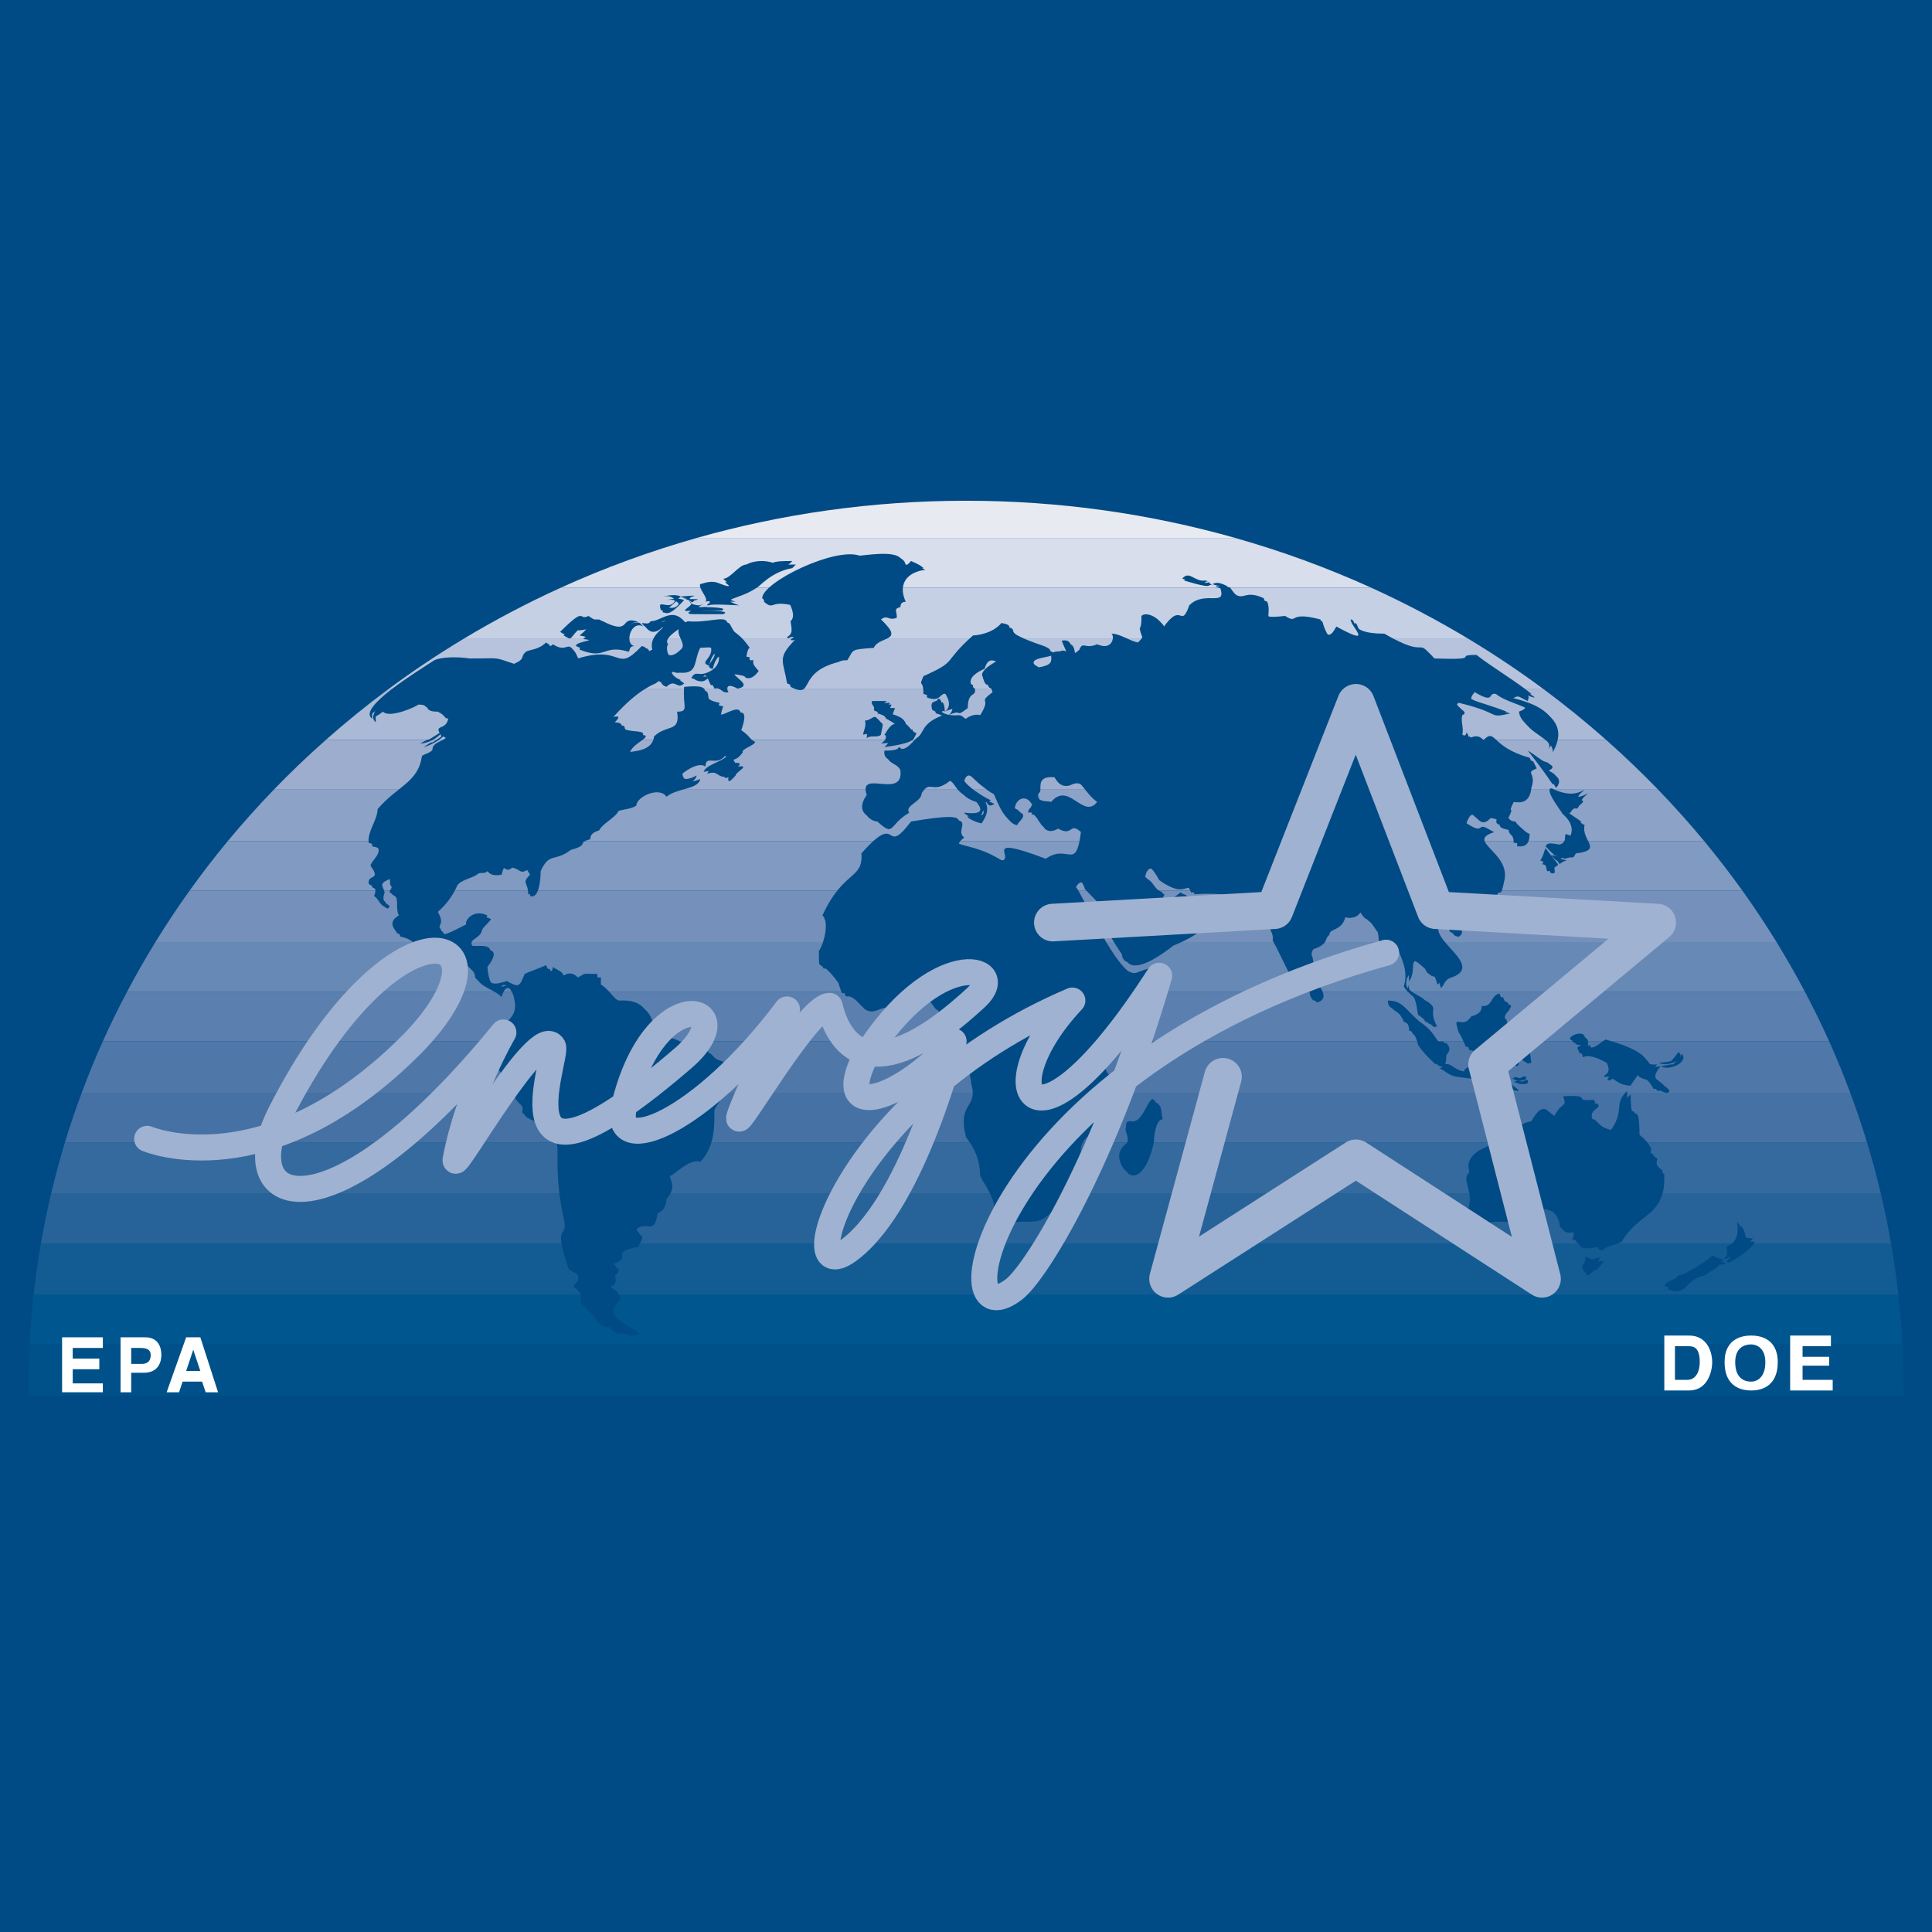 <?xml version="1.0" encoding="utf-8"?>
<!-- Generator: Adobe Illustrator 13.0.0, SVG Export Plug-In . SVG Version: 6.00 Build 14948)  -->
<!DOCTYPE svg PUBLIC "-//W3C//DTD SVG 1.0//EN" "http://www.w3.org/TR/2001/REC-SVG-20010904/DTD/svg10.dtd">
<svg version="1.0" id="Layer_1" xmlns="http://www.w3.org/2000/svg" xmlns:xlink="http://www.w3.org/1999/xlink" x="0px" y="0px"
	 width="192.756px" height="192.756px" viewBox="0 0 192.756 192.756" enable-background="new 0 0 192.756 192.756"
	 xml:space="preserve">
<g>
	<polygon fill-rule="evenodd" clip-rule="evenodd" fill="#004B85" points="0,0 192.756,0 192.756,192.756 0,192.756 0,0 	"/>
	<path fill-rule="evenodd" clip-rule="evenodd" fill="#E8EAF2" d="M69.506,53.673h53.74c-8.513-2.413-17.528-3.713-26.868-3.713
		C87.039,49.96,78.019,51.26,69.506,53.673L69.506,53.673z"/>
	<path fill-rule="evenodd" clip-rule="evenodd" fill="#D8DEEB" d="M55.972,58.625h80.808c-4.336-1.969-8.859-3.626-13.534-4.951
		h-53.74C64.831,54.999,60.308,56.656,55.972,58.625L55.972,58.625z"/>
	<path fill-rule="evenodd" clip-rule="evenodd" fill="#C6D0E4" d="M46.222,63.753h100.31c-3.13-1.885-6.385-3.6-9.751-5.128H55.972
		C52.605,60.153,49.351,61.868,46.222,63.753L46.222,63.753z"/>
	<path fill-rule="evenodd" clip-rule="evenodd" fill="#B7C3DC" d="M38.818,68.704h115.114c-2.378-1.76-4.847-3.412-7.401-4.951
		H46.222C43.667,65.292,41.196,66.944,38.818,68.704L38.818,68.704z"/>
	<path fill-rule="evenodd" clip-rule="evenodd" fill="#AAB9D5" d="M32.495,73.832h127.764c-2.027-1.795-4.137-3.508-6.326-5.128
		H38.818C36.629,70.324,34.522,72.037,32.495,73.832L32.495,73.832z"/>
	<path fill-rule="evenodd" clip-rule="evenodd" fill="#9CADCE" d="M27.319,78.784h138.114c-1.655-1.715-3.384-3.365-5.175-4.952
		H32.495C30.704,75.419,28.975,77.068,27.319,78.784L27.319,78.784z"/>
	<path fill-rule="evenodd" clip-rule="evenodd" fill="#8DA2C7" d="M22.728,83.912h147.295c-1.462-1.765-2.993-3.475-4.59-5.128
		H27.319C25.723,80.437,24.19,82.146,22.728,83.912L22.728,83.912z"/>
	<path fill-rule="evenodd" clip-rule="evenodd" fill="#819AC1" d="M18.913,88.863h154.928c-1.213-1.693-2.486-3.345-3.817-4.951
		H22.728C21.397,85.518,20.126,87.169,18.913,88.863L18.913,88.863z"/>
	<path fill-rule="evenodd" clip-rule="evenodd" fill="#7590BB" d="M15.505,93.991h161.74c-1.075-1.748-2.208-3.458-3.404-5.128
		H18.913C17.717,90.532,16.581,92.243,15.505,93.991L15.505,93.991z"/>
	<path fill-rule="evenodd" clip-rule="evenodd" fill="#6789B5" d="M12.679,98.941h167.393c-0.889-1.681-1.831-3.332-2.827-4.951
		H15.505C14.509,95.609,13.568,97.261,12.679,98.941L12.679,98.941z"/>
	<path fill-rule="evenodd" clip-rule="evenodd" fill="#5B80AF" d="M10.259,103.893h172.237c-0.754-1.678-1.566-3.328-2.424-4.951
		H12.679C11.822,100.564,11.012,102.215,10.259,103.893L10.259,103.893z"/>
	<path fill-rule="evenodd" clip-rule="evenodd" fill="#4F78A9" d="M8.158,109.021h176.436c-0.646-1.734-1.343-3.445-2.098-5.129
		H10.259C9.503,105.576,8.805,107.287,8.158,109.021L8.158,109.021z"/>
	<path fill-rule="evenodd" clip-rule="evenodd" fill="#4571A4" d="M6.48,113.973h179.792c-0.508-1.672-1.07-3.322-1.679-4.951H8.158
		C7.55,110.65,6.988,112.301,6.48,113.973L6.48,113.973z"/>
	<path fill-rule="evenodd" clip-rule="evenodd" fill="#356A9E" d="M5.099,119.102h182.556c-0.408-1.73-0.868-3.439-1.382-5.129H6.48
		C5.966,115.662,5.507,117.371,5.099,119.102L5.099,119.102z"/>
	<path fill-rule="evenodd" clip-rule="evenodd" fill="#276399" d="M4.085,124.053h184.583c-0.29-1.668-0.628-3.318-1.014-4.951
		H5.099C4.713,120.734,4.375,122.385,4.085,124.053L4.085,124.053z"/>
	<path fill-rule="evenodd" clip-rule="evenodd" fill="#135C93" d="M3.354,129.18H189.4c-0.191-1.725-0.438-3.434-0.732-5.127H4.085
		C3.792,125.746,3.545,127.455,3.354,129.18L3.354,129.18z"/>
	<path fill-rule="evenodd" clip-rule="evenodd" fill="#00568E" d="M2.95,134.131h186.854c-0.087-1.662-0.223-3.312-0.404-4.951
		H3.354C3.172,130.818,3.037,132.469,2.95,134.131L2.95,134.131z"/>
	<path fill-rule="evenodd" clip-rule="evenodd" fill="#00518A" d="M2.834,139.26h187.086v-0.707c0-1.482-0.041-2.957-0.116-4.422
		H2.95c-0.076,1.465-0.116,2.939-0.116,4.422V139.26L2.834,139.26z"/>
	<polygon fill-rule="evenodd" clip-rule="evenodd" fill="#004B85" points="189.921,139.26 2.834,139.26 2.834,142.797 
		189.921,142.797 189.921,139.26 	"/>
	<path fill-rule="evenodd" clip-rule="evenodd" fill="#004B85" d="M131.037,97.527c0,0,0,0,0.177,0
		C131.037,97.352,131.037,97.352,131.037,97.527L131.037,97.527z"/>
	<path fill-rule="evenodd" clip-rule="evenodd" fill="#004B85" d="M69.5,59.863c0.53-0.177-0.885,0-1.238-0.177
		c-0.177,0,0.53,0.177,0.707,0.354S69.146,59.863,69.5,59.863L69.5,59.863z M70.561,60.57h-0.354c-0.177,0.177-0.53,0-0.884,0
		c0,0,0,0-0.177-0.177c0,0,0-0.177-0.177-0.177c0.177,0,0.177,0.177,0.177,0.354c0.177,0.354-1.238,0.707,0.177,0.707
		c1.414,0,2.829,0,2.829,0c0.884-0.354-1.415-0.354-2.122-0.354L70.561,60.57L70.561,60.57L70.561,60.57z M88.244,74.54
		c2.653-0.354,2.653-0.708,2.829-0.708c0,0,0.354-0.53,0.354-0.708c-0.354,0-0.884-0.884-1.061-0.884
		c0-0.53-1.061-0.708-1.415-0.708c0.177-0.354,0.177-0.531,0.354-0.884c-1.768,0-0.354-0.354-0.53-0.53
		c-0.531,0-1.061,0.177-1.415,0c-0.177,0.354,0.354,0.708,0.177,1.061c0,0,0.884,0.177,1.238,0.708
		c0.354,0.176,0.53,0.354,0.884,0.707c-0.531,0-0.884,0.708-1.061,0.884C88.951,73.832,88.598,74.186,88.244,74.54L88.244,74.54z
		 M165.695,106.369c-2.122,0.354,0.53-0.707-5.128-2.299c-0.53,0.176-1.591,1.592-1.945,0.176c-0.177,0.178-1.061,0.354-0.884,0.709
		c0.177,0.354,0.177,0.529,0.177,0.529c0.177,0,0.53-0.529,2.652,0.707c0.53,1.416-0.177,1.062-0.177,1.592
		c0.177,0,0.354,0,0.53-0.176c0.354,0.176,0.708,0.707,1.769,0.707c0.177-0.354,0.53-0.707,0.707-1.061
		c0.531,0.707,1.062,0,1.945,1.59c0.53-0.176,0.884,0.531,1.238,0C166.049,107.961,164.281,107.961,165.695,106.369L165.695,106.369
		z M113.177,112.027c-0.707,0.178-0.354,0.531-0.53,0.885c0,0.354,0.354,0.885,0.177,1.414c-0.354,0.354-1.415,1.061-0.354,2.652
		c0.53,0.707,1.944,0.354,2.652-3.006c0-0.531,0.177-2.299,0.884-2.299c-0.177-0.531,0-1.238-0.53-1.592
		C114.945,109.553,114.414,112.381,113.177,112.027L113.177,112.027z M144.299,105.309c0-0.178,0.707-0.531,0-1.238
		c-1.061,0.354-0.53-0.531-2.476-1.945c-1.591-1.238-1.591-2.121-3.006-1.945c0,0.885,0.884,0.531,1.237,1.768
		c0.708,0.178,0.885,1.062,0.885,1.238c0.53,0,0.884,1.238,0.884,1.414c0.708,0.885,1.769,1.77,1.769,1.77
		C143.592,106.191,144.299,107.076,144.299,105.309L144.299,105.309z M121.135,58.448c-0.178,0-0.354-0.177-0.531-0.354
		c-1.061,0.354-1.591-1.061-2.476-0.177C121.665,58.979,120.073,58.094,121.135,58.448L121.135,58.448z M87.89,73.302
		c0-0.177,0.177-0.708,0.177-1.061l-0.354-0.354l-0.177-0.177c-0.354,0.353-0.53,0.53-0.884,0.53c0,0.53-0.177,0.884-0.177,1.415
		C86.829,73.302,87.537,73.655,87.89,73.302L87.89,73.302z M140.409,98.766c0.53,1.061,1.061,0.176,1.414,2.652
		c0.53,0.529,0.708,0.707,0.708,0.707c0.176,0,0.354,0.176,0.53,0.354c0.177,0,0.177-0.178,0.354,0
		c-1.062-1.945,0.354-1.768-1.238-2.652c-0.53-0.707-1.944-0.531-1.591-1.945c0.884-1.061-0.354-3.183,1.768-1.061
		c0.708,1.239,0.885-0.177,1.415,1.768c0.354-0.354,0.354-0.883,1.061-1.061c3.891-1.415-4.42-4.598,0-6.012
		c0.177,0.354,0.354,0.531,0.531,0.708c0,0-1.062,1.061,0.177,1.237c0.884-0.53-0.354-1.414,0-1.591
		c2.829-1.945,2.829,0,3.536-1.945c0.708-1.945,0.53,0.354,1.062-2.299c0.354-2.653-3.891-3.713-1.062-4.598
		c-1.768-1.061-0.354,0.884-2.829-0.708c0.884-2.652,1.062,0.884,2.476-0.707c2.122,0.354-0.354,0.884,2.122,1.237
		c0,1.062,0.53,0.354,0.53,1.592c0.354,0,1.238,0.177,1.238-1.238c-0.354-0.177-1.062-0.53-1.238-0.884
		c-0.354,0-0.53-0.354-0.884-0.707c0.707-1.415-0.177-0.177,0.53-1.592c0.354,0,1.592,0.354,1.769-1.415
		c0.53-1.591-0.707-1.415,0.53-1.945l-0.354-0.708c-4.067-1.061-3.36-3.006-4.598-1.945c-0.354-0.177-0.884-0.354-1.415,0
		c-0.707-1.415,0,0.531-1.061-0.707c0.177-0.708-0.177-1.238,0-1.945c0.884-0.354-1.062-0.884-0.354-1.238
		c4.421,1.061,2.829,1.592,5.128,1.061c-3.183-1.061-4.598-0.884-3.537-2.122c2.122,1.238,1.238,0,2.122,0.177
		c1.238,1.061,4.598,1.415,2.652,2.122c0.178,1.768,3.184,2.299,3.007,3.713c0.707-1.238,1.768-3.89-4.067-5.305
		c0.707-0.531,0.707-0.177,1.592,0.177c0-0.177,0.177-0.354,0-0.531c0.177,0,0.354,0.177,0.707,0.177
		c-1.415-1.061-3.891-2.652-5.481-3.891c-2.476-0.177,0.884,0.53-4.244,0.354c-1.945-2.299-0.53,0.176-4.951-2.476
		c-3.714,0-2.652-1.414-3.36-1.414c0,0.53,2.476,2.652-1.591,0.707c0,0.177-0.707,2.122-1.592-0.884
		c-3.183-0.884-1.945,0.708-3.359-0.177c-3.007,0.354-1.592-0.354-2.122-1.768c-2.299-1.061-2.122,0.884-3.714-1.415
		c-1.061-0.354-1.237,0-1.415-0.177c0,0.177,0.354,0.177,0.708,0.354c0.884,2.299-1.415,0.177-3.183,1.945
		c-0.708,2.476-0.531-0.53-2.477,2.299c-0.176-1.061-1.591-1.769-2.121-1.415c0,0.531,0,1.061-0.354,1.415
		c0.354,0.884,0.708,0.53,0,1.415c-0.884-0.177-1.768-0.884-2.652-1.061c0.354,0.354,0.177,1.945-1.591,1.238
		c-1.062,0.531-1.238-0.354-1.592,0.531c-1.415,1.238-0.177-1.238-1.769-0.884c0.708,1.769,0.354,0.531-0.177,0.884
		c-2.122,0.177,0.354,1.415-2.122,1.769c-3.006-1.769,3.007-1.061,0.531-2.122c-5.306-1.945-2.299-1.945-4.244-2.299
		c-0.885,1.061-2.476,1.238-3.006,1.061c-3.183,3.006-1.238,2.652-4.774,4.244c-0.53,1.238,0,0.177,0,1.769
		c1.415,0.53,1.238-0.531,1.945-0.354c1.238,1.592,0.177,2.122,0.177,2.122c1.591-0.708,0.53,0.354,1.945-0.708
		c0-1.768,0.884-1.061,0.708-1.945c0,0-1.415-0.884,0.884-1.945c0.177,0.177,0.177-1.591,1.592-0.531
		c0,0.177-1.238,0.708-1.415,1.415c0.53,1.945,0.53,0.177,1.061,1.768c-1.591,1.238,0,0.354-1.237,2.122
		c-0.531,0-1.415,0.354-1.415,0.53c-0.177-0.176-0.354-0.353-0.708-0.353c-2.299,0.177-2.299-1.062-1.769-0.708
		c0-0.707-0.177-1.061-0.354-0.884c0,0.177-0.884,0-0.53,1.061c0.177,0,1.061,0.354,1.061,0.531
		c-2.299,0.884-1.769,1.768-2.653,2.298h-0.177c-1.238,1.415-1.415,0.884-1.591,0.708c0,0.354-1.061,0.53-1.415,0.53
		c-0.177,1.061,0.884,0.708,1.591,1.945c0.354,3.006-4.421-0.354-3.537,2.299c-1.061,1.945,0.53,2.476,0.884,2.476
		c1.768,1.592,1.061,0.354,3.183-0.884c-0.531-0.707,1.238-1.061,1.238-1.945c0.884-1.415,1.061,0.177,2.829-1.238
		c1.061,0.531,0.884,1.592,2.652,2.122c0.177,0.354,1.945,1.592-0.884,1.415c-0.177,0.177,1.061,0.707,1.415,0.707
		c0-0.177,0.884-1.061,0.354-2.122c0.177-0.177,0.177,0.708,0.884,0.177c0,0-2.122-0.884-3.006-2.299
		c0.531-1.591,1.592,0.885,3.183,1.415c0,0.177,1.062,3.006,2.122,3.006c0-0.354,1.415-1.061-0.177-1.415
		c-0.354-0.53,0.707-2.299,1.945-0.354l0.354-1.415c0.53-0.177-0.53-1.769,1.592-1.592c0.177,0.354,0.707,1.238,1.769,0.708
		c1.237-0.53,1.414,1.061,2.829,1.945c-1.415,1.769-2.829-1.945-4.774,0.177c-0.354-0.177-1.415,0.177-1.415-1.061l-0.354,1.415
		c0,0.177-0.354,0.354-0.354,0.53c0.707,0,0.53,0.884,1.061,0.884c0,0.177,0.354,1.238,1.592,0.531
		c1.592,0.884,1.061-0.884,2.476,0.53c-0.53,4.244-1.061,1.238-3.36,2.652c-6.719-2.298-3.006,0.177-4.42,0.177
		c-2.83-1.768-5.835-1.061-4.067-2.475c-1.238-0.884,2.299-2.653-4.951-1.238c-2.83,3.537-1.238-1.415-4.951,3.183
		c0.177,2.476-1.945,1.415-4.067,6.189c0.884,0.531,0.176,2.829-0.354,3.537c0.177,1.061,0.177,1.415,0.354,1.415
		c0,0,0.353-0.354,1.768,1.591c0.707,2.477,0-0.176,2.299,2.477c1.238,0.707,1.415-0.707,3.537,0c4.244-2.83,3.183,1.768,4.774,0
		c1.238,0.354,0.884,1.236,0.707,1.59c-1.061,2.654,1.415,1.592,1.945,6.189c0.531,2.477-1.415,1.77-0.53,5.129
		c0.354,0.885,1.415,2.121,1.238,4.066c2.652,4.068,0.354,3.184,2.299,4.598c2.829-1.238,3.006,1.238,6.365-3.359
		c0.177-0.531-0.354-1.945,1.415-2.299c0.177-1.768-1.592-2.477,2.652-4.598c0.53-4.773-0.354-2.83,0-4.773
		c-0.354-0.178-1.592-1.945,3.006-4.953c0.707-0.707,2.299-3.006,2.652-4.596c-0.354-0.531,0.708-1.592-2.476-0.354
		c-2.122,0.883-6.012-8.489-6.542-8.842c0.707-1.238,1.237,0.354,1.237,0.53c4.421,4.42-0.884-0.53,3.714,6.366
		c0,0,0,2.653,4.774-1.061c6.543-2.653,1.945-4.598,1.061-5.128c-1.414,1.415-2.652,1.415-1.944,0
		c-1.062-0.354-1.062-1.415-1.945-1.591c0-0.177,0.354-2.299,1.768,0.354c2.299,1.768,2.476-0.354,3.184,1.238
		c4.951-0.354,5.481,1.238,5.658,1.415c1.062,2.122,1.238,0.354,1.945,1.592c0,0.707,0.707,1.237,0.53,1.945
		c0.708,1.415,1.415,3.006,2.122,4.42c0.884,0.531,1.415-1.061,1.415-1.061c0.53-2.476-0.354-1.945,0.177-2.829
		c1.591-0.531,1.061-1.061,1.591-1.415c0-0.708,1.238-0.354,1.592-1.769c0.53,0.177,1.415,0,1.592-0.708
		c1.237,2.122,0.53,0.177,1.945,2.476c0.354,0.354-0.354,2.122,1.768,0.884C140.055,95.759,140.939,96.997,140.409,98.766
		L140.409,98.766z M154.555,77.015c-0.353-0.177,1.062-0.354-0.177-0.884c-0.53,0-1.237-0.884-1.591-0.884
		c0,0,1.415,1.769,2.476,3.36C156.146,77.545,154.732,77.192,154.555,77.015L154.555,77.015z M149.073,107.961
		c-0.354-0.178-0.707-0.354-1.237-0.354c-0.885-1.416-1.415-0.531-1.415-0.354c-1.061-0.178-1.237-0.885-1.945-0.709
		c-0.177,0.178-0.354,0.355-0.53,0.178c1.415,1.238,2.122,0.354,4.244,1.414C148.543,107.961,148.72,107.783,149.073,107.961
		L149.073,107.961z M155.97,81.259l0.707-0.177c0.531-0.884,0.531,0,0.885-0.707c1.061-0.884-0.53,0,0.884-1.238
		c-0.884,0.53-1.769,0.53-3.006,0C154.555,78.606,154.732,79.667,155.97,81.259L155.97,81.259z M154.378,84.972
		c0,0.354,0,0.708-0.53,1.238c0.885,0.177,0.707,0.884,0.885,0.884c0.53,0.177,0.354-0.177,0.354-0.53
		c0.177-0.177,0.354-0.177,0.354-0.354L154.378,84.972L154.378,84.972z M158.092,82.32c-0.354-0.177-1.237-0.884-1.415-0.884h-0.53
		l0.354,0.177c1.062,1.061,0.531,1.945,0.531,2.122c-1.062-0.53,0,0.531-1.062,0.885c-1.237-0.177-1.415-0.177-1.415,0.176
		l0.531,0.531l1.061,0.354c0.885-0.354,0.708,0.177,1.062-0.53C160.037,84.795,157.738,83.912,158.092,82.32L158.092,82.32z
		 M156.323,85.856l-1.237-0.354l0.53,0.708C155.793,86.033,156.146,85.856,156.323,85.856L156.323,85.856z M131.037,98.588
		c0,0.531-0.177,1.061,0.354,1.416c0.177,0,1.591-0.355-0.354-2.299C131.037,97.881,131.037,98.059,131.037,98.588L131.037,98.588z
		 M150.488,100.887c0.707-1.061-0.177-0.176-0.53-1.414c-0.885,0.176-0.708,1.238-1.769,1.238c0,0.529-0.707,0.883-1.062,1.061
		c-0.884,1.414-1.944-0.707-1.237,1.592c0.354,0.529,0.53,0.883,0.707,1.414c0.354,0,0.53,0.178,0.885,0.354
		c1.061-0.707,0.53,1.061,2.121-0.176c0-1.592,1.238-1.945,1.062-2.299c-0.354-0.355-0.177-0.885-0.53-1.062
		C150.135,101.24,150.312,101.064,150.488,100.887L150.488,100.887z M150.842,105.131c0.354,0,0.177,0.354,0.354,0.531
		c0,0.176-0.53,0.529,0.177,0.707c0.53-0.354-0.354-1.238,0.354-1.592c0.354,0,0.177,1.768,1.062,1.238
		c-0.177-0.885,0-1.238-0.707-1.77c0-0.529,1.061,0.178,0.884-0.883c-0.707,0.707-1.769,0.529-1.769,0.176
		C151.195,103.893,151.195,104.246,150.842,105.131L150.842,105.131z M153.141,103.01c0.354,0,0.53-0.178,0.707-0.354
		c0-0.709-0.354,0.529-1.768,0c-0.708,0.176-0.708,0.354-0.708,0.707C151.372,103.186,151.902,103.01,153.141,103.01L153.141,103.01
		z M150.665,107.961c-0.177,0-0.177-0.178-0.354-0.178c-0.354,0.178-0.53,0.178-0.884,0.178c0.354,0,0.707,0.176,0.884,0.176
		C150.488,107.961,150.665,107.961,150.665,107.961L150.665,107.961z M152.434,107.783c-0.354-0.176-0.354,0.354-0.885,0
		c-0.177,0-0.53,0.178-0.53,0.178s0.177,0,0.53,0.176C151.726,108.137,152.61,108.314,152.434,107.783L152.434,107.783z
		 M151.549,108.844c-0.177-0.354-1.061-0.707-0.884-0.883C150.842,107.961,150.312,108.844,151.549,108.844L151.549,108.844z
		 M173.653,122.283c0.177,2.123-0.885,2.123-1.238,2.299c0.354,0.885,0.177,1.062-0.177,1.238l0.177,0.176
		c1.238-0.529,2.652-1.768,2.652-2.121C173.83,124.053,174.36,122.814,173.653,122.283L173.653,122.283z M171.178,125.645
		c-0.354,0.352-2.653,1.768-3.537,1.768c-0.177,0.529-1.061,0.529-1.238,1.238c2.122,0.707,1.415-0.885,3.714-1.416
		c0.354-0.354,1.062-0.529,1.415-1.061c0.177,0,0.53,0,0.707-0.178l0,0C171.885,125.996,171.354,125.645,171.178,125.645
		L171.178,125.645z M158.445,125.645c0.177,0.352,0,0.529-0.354,0.883c0,0.178,0.177,0.531,0.177,0.707
		c0.53,0,0.53-0.529,1.061-0.529l0.708-0.885c-0.354,0-0.53,0-0.884,0.176C158.977,125.82,158.799,125.645,158.445,125.645
		L158.445,125.645z M165.342,115.564c-1.592-0.885,0.53-0.354-1.769-2.299c0-4.244-0.884-0.178-0.884-4.068
		c-1.415,1.238-0.177,1.77-1.769,3.891c-1.414-0.354-1.237-1.236-1.944-1.236c-0.708-1.238,1.061-1.238,0.353-1.77
		c-2.298,0.178,0.178-0.529-3.006-0.354c0.354,1.238,0,0.178-0.884,1.945c-0.885-0.354-1.062-1.592-2.476,0.531
		c-2.829,0.707,0.53,1.236-3.006,2.121c-3.891,1.061-3.007,2.652-3.007,3.006c-1.061,0.885,1.238,2.477-0.884,4.775
		c1.592,1.236,1.238-0.531,4.244-0.178c4.598-3.006,5.658,0,5.481,0.531c0.53,1.238,1.945-0.354,1.415,1.414
		c0.53,0,0,1.061,2.121,0.531c0.178,0.176,0.178,0.354,0.531,0.354c0.53-0.531,1.414-0.531,1.945-0.885
		c1.768-3.006,4.42-2.475,4.243-6.719C164.988,116.271,165.342,115.918,165.342,115.564L165.342,115.564z M156.854,103.893
		l0.53,0.354c0.707,0,1.061,0,1.061,0C158.622,102.832,156.677,103.717,156.854,103.893L156.854,103.893z M167.817,105.131
		c0,0.178-0.707,0.885-0.884,1.061c-0.531,0-0.885,0.178-1.238,0.178C166.402,106.9,168.524,106.016,167.817,105.131
		L167.817,105.131z M84.53,65.875c0.708-1.061,0.177-1.061,2.652-1.238c0.531-1.238,3.183-0.53,0.708-2.829
		c0.708-0.531,0.708,0.177,1.591-0.177c0-0.708-0.354-0.884,0.354-1.061c0-0.354,0.177-0.53,0.53-0.53
		c-0.884-1.945,0.354-3.006,1.945-3.183c-0.354-0.177-0.708-0.531-1.061-0.531c-0.354,0.354-0.354,0.354-0.884,0.177
		c0-1.415-2.652-1.061-4.244-0.884c-2.653-0.708-9.903,2.829-9.903,4.421c1.061,0.884,0.531-0.177,2.83,0.354
		c0.53,1.415,0.354,1.591,0,1.769c0.354,1.237,0.354,1.414-0.177,1.591c0.177,0.354,0.354-0.177,0.884,0.354
		c-1.945,1.945-1.238,2.122-0.884,4.421c2.475,1.238,0.53-1.415,4.774-2.476C84,65.875,84.177,65.875,84.53,65.875L84.53,65.875z
		 M57.652,62.869c0.177,0.177,2.476-0.707,0.53,0.884c2.652,0.354-0.53,0.53-0.354,1.061c2.652,1.061,2.299-0.531,4.774,0.177
		c0.354,0.177,0-0.531,0.707-0.531c-1.061-0.177-0.354-2.652,0.884-1.945l-0.354-0.354c-1.769-0.354-0.354,1.591-3.713-0.177
		c-0.354,0-0.354,0.177-0.531,0.177c0,0-0.177-0.177-0.53-0.354c-1.061,0.53-0.177-1.061-2.83,1.591
		C57.122,63.93,56.768,63.753,57.652,62.869L57.652,62.869z M74.451,65.875c0-0.531,0.177-1.238,0.354-1.238
		c-1.238-1.768-1.238-0.884-1.945-2.299c-0.354-0.707-2.122,0.177-4.067,0c-1.945,0.884,0.354,2.122-0.53,2.83
		c-1.592,1.591-1.945-0.708-1.592-0.884c-0.708-0.708,1.945-1.945,1.769-2.122c-1.061-1.238-2.122,0.176-3.183,0
		c-0.177,0.53-0.531,0.354-0.884,0.354c1.061,1.415,1.945-0.531,2.299-0.177c0,0-0.354,0.177-0.177,0.531
		c0,0.177-1.415,0.884-1.061,2.299c-2.122,1.061,0.177-0.177-1.061-0.531c-2.829,3.006-1.768,0-6.542,1.415
		c-0.884-2.299-0.708-0.531-2.299-1.415c-0.531,0.354-0.177,0.177-0.708-0.177c-0.708,0.531-1.769,0.708-2.122,0.884
		c-0.531,0.531,0.177,0.708-1.238,1.238c-1.945-0.707-1.061-0.53-4.244-0.53c-1.061-0.177-2.83-0.177-3.537,0
		c-1.591,1.061-7.781,4.774-6.189,6.012c0-0.884-0.176-0.353,0.708-1.061c0.708,0.708,3.36-0.53,3.537-0.707
		c1.415,0,0.354,0.707,1.945,0.707c1.061,0.531,0.354,0.708,1.415,0.708c0,1.414-1.591,0.707-1.061,1.768
		c-1.768,1.238-0.177,0-1.768,1.061c0.707-0.177,1.591-0.708,1.945-1.061c1.591,0.707-0.708,0.707-0.708,1.591
		c0,0.354-0.884,0.531-1.238,0.531c-0.354,2.829-2.299,3.006-4.244,5.481c0,1.061-1.061,2.122-0.884,3.36
		c2.122,0.354,0,1.591,0.177,2.299c1.061,1.238-0.354,0.884-0.177,1.592c-0.177,0.53,1.061,0,0.531,1.414
		c0.53,0.177,0.53,0.884,1.061,0.884c0.53-0.53-0.884-0.177-0.354-1.591c-0.177-0.707-0.708-0.884,0.707-1.415
		c0.354,0.354,0,0.884,0.354,1.238c-0.354,0.53-0.53,0.177,0.177,0.707c0.531,0.708,0.177,1.415,0.354,2.122
		c-1.061,0.708-0.177,1.238,0,1.768c1.768,0.354,0.884,1.061,3.183,1.238c1.768-0.708,0.884,1.238,2.652,1.061
		c0.177,0.177,0,0.354,0.884,0.354c0.177,0.884,1.061,0.707,1.061,1.768c0.531,0.707,1.591,0.885,2.299,1.592
		c0.531-1.945,1.415-0.178,1.592,0.354c0.707,2.83-2.476,2.299-1.592,5.482c-0.884,0.707-0.177,0.354-0.177,1.592
		c1.769,1.414,1.238,2.652,2.476,3.535c0.531,0.885-0.884,0.707,1.415,1.592c3.713,2.299,1.238,2.299,2.83,9.902
		c0.53,2.299-1.238,0,0.53,4.951c1.238,0.531,0.884,0.885,0.884,1.238c-0.884,1.061-0.177,0.178,0.177,1.592
		c0,1.061,0,0,1.768,2.475c1.238,0.707,0.708-0.529,1.592,0.885c1.415-0.178,1.061,0.531,2.299,0
		c-5.659-2.83-0.177-3.006-2.653-4.244c-0.884-0.885,0.531,0,0.177-1.592c0.354-0.176,0.354-0.529,0.354-0.707
		c-0.354,0-0.531-0.176-0.708-0.354c2.299-0.707-0.354-1.238,2.653-1.768c0.884-1.592,0.177-0.707-0.177-1.77
		c1.061-0.883,1.768,0.707,2.122-1.592c0.531-0.176,0.884-0.707,0.884-1.414c1.061-1.238,0.354-1.768,0.354-2.299
		c0.531-0.176,1.945-1.768,3.006-1.414c1.592-1.592,1.415-4.066,1.415-5.129c0.177-0.529,0.708-0.883,0.708-1.592
		c0.53-0.176,0.707-0.354,0.884-0.707c-0.177-0.707,0.531-0.529,0-2.121c-1.414-0.531-1.591-0.885-1.945-1.238
		c-0.354-0.176-1.945-0.354-2.299-0.354c-0.53-1.414-3.89-0.531-3.183-2.299c-0.53-0.531-0.354-2.475-3.36-2.299
		c-0.884-0.531-1.238-1.414-2.122-1.945v-0.707c-1.415,0-1.061-0.354-1.945,0.354c-0.177-0.176-0.884-0.707-1.415-0.176
		c-0.177-0.531-0.884-0.531-1.061-1.062c-0.354,1.062-0.708,0-0.708,0c-0.708,0.354-1.591,0.531-2.122,0.884
		c-0.531,1.238-0.531,1.238-1.945,0.707c-1.061,0.354-1.945,0.707-2.122-1.768c1.768-2.299-0.707-1.591-1.238-1.768
		c-1.061-1.061,0.531-0.884,0.708-1.945c0.177-0.354,0.707-0.707,0.884-1.061c-1.415-0.707-2.299,0.531-2.299,0.884
		c-3.183,1.591-1.768,0.708-2.829,0.177c-0.177-0.53,0.53-0.53-0.177-1.768c0.354-0.354,1.238-1.061,1.945-2.652
		c0.354-0.531,1.415-0.708,1.945-1.061c0.354-0.354,0.708,0,1.061-0.354c0.177,0.177,0.354,0.531,1.415,0.354
		c0.354-1.415,0.177,0,1.061-0.708c0.884,0.177,0.708,0.708,1.592,0.177c0.177,0.177,0.353,0.531,0.53,0.884
		c-1.061,0.884-0.177,0.708-0.354,1.768c0.884,0.354,1.061-1.591,1.061-2.476c0.884-1.945,1.415-0.884,3.006-2.122
		c1.945-0.53,0.53-0.707,1.945-1.061c0-0.53,0.354-0.707,0.885-0.884c0.354-0.707,1.591-1.237,1.945-1.945
		c0.531-0.177,1.238-0.177,1.769-0.53c0-0.884,2.298-1.945,3.006-0.884c1.061-0.884,3.183-0.707,3.36-1.768
		c-1.591,0.707-1.769-0.354-1.769-0.531c0.177-0.177,1.592-1.238,2.299-0.707c0-1.238,1.062,0,1.945-1.062l0.53,0.177
		c-0.354,0.707-2.122,0.884-2.299,1.591c1.238-0.354,0.708,0.354,2.122,0.354c-0.177,0.884,0.531,0,0.708-0.177
		c0-0.354,1.591-1.061,0.177-0.884c-0.708-1.238-0.354-0.177,0.531-1.415c-0.177-0.354,1.238-0.707,1.238-1.061
		c-0.531-0.177-0.708-0.884-1.415-1.061c1.591-4.42-3.006,0.884-1.768-2.476c-3.006-0.53,0.177-1.945-3.537-1.591
		c-0.176,1.768,0.354,2.299-0.707,2.299c0.354,2.299-1.238,1.415-2.476,2.652c0,1.591-2.122,1.415-2.476,1.591
		c-0.707-1.061,3.006-2.122,0.708-2.122c-2.299-0.354-0.531-1.061-2.122-0.884c-1.592,0.53,1.238-1.238-0.354-0.884
		c0.354-0.354,2.122-2.476,4.244-3.36c0.708-0.53,0.884-0.707,0.884-0.707s-0.884,0.707,0.177,1.061
		c0.884-0.884,1.061,0.354,1.769-0.354c-0.354-0.177-0.531-0.53-0.884-0.53c-0.884-1.061,0.177-0.354,0.354-0.531
		c1.945,0.177,1.415-1.061,2.122-2.476c0.53,0,1.061-0.177,1.415,0.177c0.354,1.061-1.238,1.591-0.177,1.945
		c0.707-2.652,1.768-0.531,0.177,0.531c-1.415,0.53-1.415-0.177-1.945,0.53c1.591,0.708,1.061-1.238,1.945,0.884
		c0.708-0.177,0.708,0.53,1.415,0.354c-0.177-0.177-0.354-1.061,0.884-0.354c2.122-0.354-2.122-1.945,0.708-1.238
		c0,0.177,0.707,0.53,1.415-0.53c-0.708-0.708-0.531-0.884-0.531-1.061C75.158,65.875,74.981,65.875,74.451,65.875L74.451,65.875z
		 M68.262,59.863c-0.531-0.177-0.884-0.177-1.769,0c0.354,0,0.708-0.177,1.238,0.354c-0.53,1.061-1.945-0.354-1.591,0.884
		C66.494,61.101,66.67,61.631,68.262,59.863L68.262,59.863z M79.402,56.326c-0.884,0-1.591,0-1.945,0.177
		c-0.53-0.354-1.591-0.354-2.652,0.177c-0.707,0-1.591,1.415-2.476,1.415c1.769,1.415-0.354,0.354-0.531,0.177
		c-0.707-0.177-1.415,0.177-1.768,0.354c0,0.531,1.061,1.238,0.707,1.592c-0.177,0-0.177,0.177-0.177,0.177h0.177
		c0.177-0.177,2.653,0,3.006,0c-2.122-0.708,0-0.53,1.768-1.769c0.177,0,1.415-1.591,3.537-1.945L79.402,56.326L79.402,56.326z"/>
	<path fill-rule="evenodd" clip-rule="evenodd" fill="#004B85" d="M69.146,59.509c0.531-0.177-0.884,0-1.238,0
		c-0.177,0,0.531,0.177,0.884,0.354C68.792,59.863,68.792,59.509,69.146,59.509L69.146,59.509z M70.207,60.216l-0.354,0.177
		c-0.177,0-0.53,0-0.884-0.177l0,0c0-0.177-0.177-0.177-0.177-0.354c0,0.177,0,0.177,0.177,0.354c0,0.354-1.415,0.884,0,0.707
		c1.415,0,3.006,0,3.006,0c0.884-0.354-1.592-0.354-2.299-0.354L70.207,60.216L70.207,60.216L70.207,60.216z M87.89,74.186
		c2.652-0.177,2.652-0.53,2.83-0.707c0,0,0.353-0.531,0.353-0.708c-0.353,0.177-0.884-0.708-0.884-0.884
		c-0.177-0.354-1.238-0.708-1.591-0.708c0.177-0.354,0.177-0.531,0.354-0.884c-1.592,0-0.354-0.177-0.531-0.354
		c-0.354,0-0.884,0-1.414,0c-0.177,0.354,0.353,0.53,0.176,0.884c0,0.176,0.884,0.176,1.238,0.884
		c0.354,0.177,0.708,0.353,0.884,0.53c-0.53,0-0.884,0.884-1.061,1.061C88.598,73.479,88.244,74.009,87.89,74.186L87.89,74.186z
		 M165.342,106.191c-1.945,0.178,0.53-0.883-5.128-2.475c-0.53,0.176-1.592,1.592-1.945,0.176c0,0.178-1.061,0.531-0.884,0.707
		c0.177,0.355,0.177,0.531,0.354,0.531c0,0,0.354-0.354,2.476,0.707c0.707,1.416-0.177,1.238-0.177,1.592c0.177,0,0.354,0,0.707,0
		c0.177,0.178,0.53,0.707,1.592,0.531c0.354-0.178,0.707-0.531,0.884-0.885c0.53,0.531,0.884,0,1.769,1.592
		c0.53-0.178,0.884,0.354,1.237,0C165.872,107.607,163.928,107.607,165.342,106.191L165.342,106.191z M112.823,111.852
		c-0.707,0-0.354,0.529-0.53,0.707c0,0.529,0.354,0.883,0.177,1.414c-0.354,0.354-1.415,1.061-0.354,2.652
		c0.53,0.707,1.945,0.354,2.652-3.006c0-0.531,0.177-2.299,0.884-2.123c-0.177-0.707,0-1.236-0.53-1.768
		S114.062,112.205,112.823,111.852L112.823,111.852z M143.945,104.955c0.177-0.178,0.707-0.531,0-1.062
		c-1.061,0.178-0.354-0.707-2.299-1.945c-1.592-1.414-1.769-2.121-3.183-2.121c0,1.061,0.884,0.531,1.414,1.768
		c0.708,0.354,0.708,1.062,0.708,1.238c0.53,0,0.884,1.238,0.884,1.414c0.707,1.062,1.769,1.945,1.769,1.945
		C143.415,105.838,143.945,106.723,143.945,104.955L143.945,104.955z M120.78,58.094c-0.177,0-0.354-0.177-0.53-0.177
		c-1.061,0.177-1.592-1.061-2.299-0.177C121.311,58.625,119.72,57.741,120.78,58.094L120.78,58.094z M87.713,73.125
		c0-0.354,0-0.884,0-1.237l-0.354-0.354h-0.177c-0.354,0.177-0.53,0.354-0.884,0.354c0.177,0.53-0.177,1.061-0.177,1.415
		C86.652,73.125,87.183,73.302,87.713,73.125L87.713,73.125z M140.055,98.412c0.708,1.236,1.062,0.176,1.415,2.828
		c0.53,0.354,0.707,0.531,0.707,0.707c0.177,0,0.354,0,0.53,0.178c0.178,0.176,0.354,0,0.354,0c-1.062-1.768,0.53-1.768-1.238-2.477
		c-0.53-0.707-1.945-0.707-1.414-2.121c0.707-0.884-0.531-3.006,1.768-0.884c0.53,1.238,0.708-0.354,1.238,1.591
		c0.354-0.176,0.354-0.883,1.061-1.061c3.891-1.415-4.421-4.421,0.177-6.012c0,0.354,0.177,0.53,0.354,0.707
		c0,0-1.061,1.238,0.178,1.238c0.884-0.53-0.178-1.415,0-1.591c3.006-1.769,2.829,0,3.536-1.945c0.708-1.945,0.53,0.531,1.062-2.122
		c0.354-2.653-3.891-3.89-1.062-4.598c-1.592-1.061-0.354,0.708-2.652-0.884c0.707-2.476,0.884,0.884,2.299-0.708
		c2.122,0.354-0.354,0.884,2.122,1.238c0,1.061,0.53,0.53,0.53,1.591c0.354,0,1.238,0.354,1.238-1.061
		c-0.354-0.354-0.885-0.708-1.062-1.061c-0.53,0-0.707-0.354-1.061-0.53c0.884-1.592-0.177-0.354,0.53-1.769
		c0.354,0,1.592,0.354,1.769-1.238c0.53-1.768-0.708-1.592,0.53-2.122l-0.354-0.707c-3.891-1.061-3.36-3.006-4.598-1.769
		c-0.354-0.354-0.707-0.53-1.415-0.177c-0.53-1.415,0,0.53-1.061-0.708c0.177-0.707-0.177-1.237,0-1.768
		c0.884-0.531-1.062-1.061-0.354-1.415c4.42,1.061,3.006,1.591,5.128,1.237c-3.184-1.237-4.421-1.061-3.537-2.298
		c2.299,1.238,1.238,0,2.299,0.354c1.238,1.061,4.421,1.238,2.476,1.945c0.177,1.769,3.36,2.299,3.006,3.714
		c0.708-1.238,1.769-3.89-3.89-5.128c0.53-0.708,0.53-0.354,1.415,0c0.177-0.177,0.177-0.354,0.177-0.531
		c0,0.177,0.177,0.177,0.53,0.177c-1.238-1.061-3.891-2.652-5.481-3.89c-2.477,0,0.884,0.531-4.244,0.354
		c-1.945-2.299-0.354,0.177-4.951-2.476c-3.714,0-2.652-1.415-3.36-1.415c0,0.708,2.476,2.829-1.414,0.708
		c-0.178,0.177-0.885,2.122-1.592-0.708c-3.359-0.884-2.122,0.53-3.537-0.354c-3.006,0.354-1.591-0.354-2.121-1.769
		c-2.299-1.061-1.945,0.884-3.714-1.238c-1.062-0.53-1.237-0.177-1.415-0.177c0,0,0.354,0.177,0.708,0.177
		c0.884,2.299-1.415,0.354-3.007,1.945c-0.884,2.476-0.707-0.53-2.652,2.299c0-0.884-1.592-1.769-2.122-1.238
		c0,0.354,0,1.061-0.177,1.238c0.177,1.061,0.531,0.707-0.177,1.415c-0.884-0.177-1.769-0.884-2.652-0.884
		c0.354,0.177,0.177,1.769-1.414,1.061c-1.238,0.531-1.415-0.354-1.769,0.531c-1.238,1.238-0.177-1.238-1.769-0.884
		c0.707,1.768,0.53,0.707-0.177,1.061c-1.945,0,0.354,1.237-2.122,1.591c-3.006-1.768,3.006-1.061,0.53-2.122
		c-5.305-1.768-2.299-1.945-4.244-2.298c-0.884,1.061-2.475,1.237-2.829,1.237c-3.183,2.829-1.415,2.476-4.952,4.067
		c-0.53,1.238,0,0.177,0,1.768c1.415,0.531,1.238-0.53,1.945-0.354c1.238,1.591,0.177,2.122,0.177,2.122
		c1.592-0.707,0.531,0.354,1.945-0.707c0-1.768,0.884-1.061,0.884-1.945c-0.177,0-1.592-0.884,0.708-1.768
		c0.177,0,0.177-1.768,1.768-0.707c-0.177,0.177-1.414,0.707-1.591,1.415c0.53,1.945,0.53,0.177,1.061,1.768
		c-1.591,1.238,0,0.354-1.237,2.299c-0.531-0.177-1.238,0.177-1.415,0.354c-0.177,0-0.354-0.354-0.707-0.354
		c-2.122,0.177-2.122-1.061-1.769-0.708c0.177-0.707-0.177-1.061-0.354-0.884c0,0.354-0.884,0-0.531,1.061
		c0.177,0.176,1.061,0.354,1.061,0.53c-2.299,0.884-1.768,1.768-2.652,2.299l-0.177,0.177c-1.238,1.415-1.415,0.708-1.591,0.708
		c0,0.354-1.061,0.354-1.415,0.354c-0.177,1.061,1.061,0.884,1.592,1.945c0.354,3.006-4.244-0.176-3.36,2.476
		c-1.238,1.768,0.354,2.299,0.707,2.299c1.769,1.591,1.061,0.354,3.183-0.708c-0.53-0.884,1.415-1.238,1.415-2.122
		c0.884-1.415,0.884,0.176,2.83-1.061c0.884,0.53,0.707,1.591,2.652,1.945c0,0.354,1.768,1.769-1.061,1.415
		c0,0.177,1.061,0.708,1.415,0.708c0-0.177,0.884-0.884,0.354-2.122c0.177,0,0.177,0.708,0.884,0.177c0,0-1.945-0.884-3.006-2.299
		c0.53-1.415,1.591,1.061,3.183,1.415c0.177,0.177,1.062,3.183,2.299,3.006c0-0.354,1.238-0.884-0.354-1.415
		c-0.354-0.354,0.707-2.299,1.945-0.354l0.354-1.238c0.53-0.354-0.53-1.945,1.769-1.768c0.177,0.354,0.53,1.238,1.591,0.707
		c1.238-0.354,1.415,1.061,2.83,2.122c-1.415,1.769-2.83-2.122-4.598,0c-0.354-0.177-1.415,0.177-1.592-1.061l-0.354,1.415
		c0,0.177-0.354,0.354-0.354,0.707c0.707-0.177,0.707,0.708,1.237,0.708c-0.177,0.177,0.177,1.238,1.415,0.53
		c1.769,0.884,1.061-0.884,2.652,0.53c-0.53,4.244-1.238,1.238-3.536,2.83c-6.543-2.476-3.007,0-4.422,0.177
		c-2.829-1.945-5.835-1.237-4.066-2.652c-1.238-0.884,2.299-2.476-4.951-1.238c-2.83,3.713-1.061-1.238-4.951,3.183
		c0.177,2.652-1.769,1.591-3.891,6.189c0.708,0.53,0.177,2.829-0.354,3.537c0,1.238,0,1.415,0.177,1.415
		c0,0.177,0.354-0.177,1.768,1.769c0.708,2.299,0-0.354,2.299,2.299c1.237,0.707,1.414-0.709,3.713,0
		c4.067-2.652,3.006,1.768,4.597,0c1.238,0.354,0.884,1.414,0.884,1.59c-1.238,2.652,1.238,1.592,1.768,6.189
		c0.708,2.477-1.415,1.77-0.53,5.305c0.53,0.707,1.415,1.945,1.415,3.891c2.652,4.068,0.354,3.184,2.299,4.775
		c2.652-1.416,2.829,1.061,6.188-3.537c0.177-0.354-0.354-1.945,1.592-2.121c0-1.945-1.592-2.652,2.652-4.598
		c0.53-4.951-0.53-2.83-0.177-4.951c-0.354-0.178-1.592-1.77,3.183-4.953c0.531-0.707,2.122-2.828,2.653-4.596
		c-0.531-0.354,0.53-1.592-2.653-0.354c-2.122,1.062-6.012-8.312-6.542-8.842c0.707-1.061,1.237,0.354,1.237,0.53
		c4.421,4.421-0.884-0.353,3.714,6.543c0,0,0,2.477,4.774-1.238c6.542-2.476,1.944-4.421,1.061-4.951
		c-1.415,1.238-2.652,1.238-1.769,0c-1.237-0.53-1.237-1.415-2.122-1.768c0-0.177,0.354-2.122,1.769,0.53
		c2.299,1.768,2.476-0.53,3.184,1.238c5.128-0.354,5.481,1.238,5.658,1.415c1.237,1.945,1.415,0.354,2.122,1.415
		c-0.177,0.708,0.53,1.238,0.354,1.945c0.884,1.591,1.415,3.006,2.299,4.42c0.707,0.531,1.237-1.061,1.237-1.061
		c0.531-2.476-0.354-1.945,0.178-2.829c1.591-0.531,1.061-1.061,1.768-1.415c-0.177-0.53,1.062-0.354,1.415-1.768
		c0.53,0.177,1.414,0,1.592-0.531c1.237,1.945,0.53,0.177,1.944,2.299c0.354,0.354-0.354,2.299,1.769,0.884
		C139.701,95.582,140.586,96.643,140.055,98.412L140.055,98.412z M154.202,76.662c-0.178-0.177,1.061-0.354-0.178-0.708
		c-0.354-0.177-1.237-0.884-1.591-1.061c0,0,1.414,1.769,2.476,3.36C155.97,77.192,154.378,77.015,154.202,76.662L154.202,76.662z
		 M148.72,107.607c-0.354-0.178-0.53-0.354-1.061-0.178c-1.062-1.592-1.592-0.707-1.592-0.529c-1.062-0.178-1.238-0.885-1.945-0.709
		c-0.177,0.354-0.354,0.354-0.53,0.354c1.592,1.062,2.122,0.355,4.244,1.238C148.189,107.607,148.366,107.607,148.72,107.607
		L148.72,107.607z M155.793,80.905h0.53c0.531-1.061,0.531-0.177,0.885-0.884c1.061-0.884-0.531,0,0.884-1.237
		c-0.884,0.53-1.769,0.53-3.006,0C154.202,78.253,154.555,79.491,155.793,80.905L155.793,80.905z M154.202,84.619
		c-0.178,0.353-0.178,0.707-0.531,1.237c0.707,0.177,0.531,0.884,0.707,1.061c0.531,0,0.354-0.354,0.354-0.707
		c0.177,0,0.354-0.177,0.53-0.177L154.202,84.619L154.202,84.619z M157.738,81.966c-0.177-0.177-1.062-0.708-1.238-0.884h-0.707
		l0.354,0.354c1.062,1.061,0.53,1.945,0.53,1.945c-1.061-0.531,0,0.531-1.061,0.884c-1.062-0.177-1.238-0.177-1.414,0.177l0.53,0.53
		l1.061,0.354c0.884-0.354,0.707,0.177,1.062-0.531C159.684,84.619,157.385,83.558,157.738,81.966L157.738,81.966z M155.97,85.503
		l-1.237-0.177l0.53,0.53C155.616,85.68,155.793,85.68,155.97,85.503L155.97,85.503z M130.684,98.234
		c0,0.531-0.178,1.061,0.354,1.592c0.177,0,1.591-0.354-0.354-2.475C130.684,97.527,130.684,97.881,130.684,98.234L130.684,98.234z
		 M150.312,100.533c0.53-0.885-0.354-0.176-0.708-1.414c-0.884,0.176-0.707,1.414-1.768,1.238c0,0.707-0.53,0.883-1.062,1.061
		c-0.884,1.414-1.945-0.531-1.237,1.592c0.354,0.529,0.53,1.061,0.707,1.414c0.354,0,0.53,0.176,0.884,0.354
		c1.062-0.707,0.708,1.238,2.122-0.178c0-1.414,1.238-1.943,1.062-2.299c-0.177-0.354-0.177-0.707-0.53-1.061
		C149.781,100.887,149.958,100.711,150.312,100.533L150.312,100.533z M150.488,104.777c0.354,0,0.354,0.354,0.354,0.531
		c0,0.176-0.53,0.707,0.177,0.883c0.707-0.529-0.354-1.414,0.354-1.592c0.354,0,0.177,1.77,1.238,1.238
		c-0.354-1.061-0.177-1.238-0.885-1.768c0-0.707,1.062,0,1.062-0.885c-0.885,0.531-1.769,0.354-1.769,0
		C150.842,103.539,150.842,104.07,150.488,104.777L150.488,104.777z M152.964,102.832c0.177,0,0.53-0.354,0.53-0.354
		c0.177-0.885-0.354,0.531-1.769-0.178c-0.707,0.355-0.707,0.355-0.707,0.885C151.195,102.832,151.726,102.656,152.964,102.832
		L152.964,102.832z M150.312,107.607c-0.177,0-0.177,0-0.177-0.178c-0.531,0.178-0.707,0.178-0.885,0.178
		c0.178,0.176,0.531,0.176,0.885,0.176C150.135,107.607,150.312,107.607,150.312,107.607L150.312,107.607z M152.257,107.43
		c-0.531-0.176-0.354,0.354-1.062,0c-0.177,0.178-0.354,0.178-0.53,0.178c0.177,0,0.354,0,0.53,0.176
		C151.372,107.783,152.434,107.961,152.257,107.43L152.257,107.43z M151.195,108.668c-0.177-0.354-0.884-0.885-0.707-1.061
		C150.488,107.607,150.135,108.668,151.195,108.668L151.195,108.668z M173.299,121.93c0.354,2.123-0.884,2.299-1.061,2.477
		c0.177,0.707,0,1.061-0.177,1.061v0.178c1.237-0.531,2.652-1.77,2.829-2.123C173.477,123.699,174.007,122.461,173.299,121.93
		L173.299,121.93z M170.824,125.289c-0.354,0.355-2.653,1.945-3.36,1.945c-0.354,0.531-1.238,0.531-1.415,1.062
		c2.122,0.883,1.415-0.885,3.714-1.238c0.354-0.531,1.062-0.707,1.415-1.062c0.177,0,0.53-0.176,0.707-0.176v-0.176
		C171.531,125.645,171,125.289,170.824,125.289L170.824,125.289z M158.092,125.467c0.177,0.178,0,0.529-0.177,0.707
		c-0.177,0.354,0,0.531,0.177,0.707c0.354,0,0.354-0.529,0.885-0.354l0.707-1.061c-0.354,0-0.53,0.178-0.885,0.178
		C158.622,125.645,158.445,125.289,158.092,125.467L158.092,125.467z M164.988,115.211c-1.592-0.885,0.707-0.354-1.592-2.123
		c-0.177-4.244-1.061-0.354-1.061-4.244c-1.415,1.416-0.177,1.77-1.592,3.891c-1.591-0.354-1.237-1.238-2.122-1.061
		c-0.707-1.414,1.062-1.414,0.354-1.945c-2.3,0.178,0.177-0.531-3.007-0.354c0.354,1.238,0,0.354-0.884,1.945
		c-0.708-0.354-1.062-1.592-2.299,0.531c-2.829,0.707,0.354,1.236-3.184,2.121c-3.89,1.061-3.006,2.652-3.006,3.006
		c-1.061,0.885,1.238,2.477-0.884,4.775c1.769,1.414,1.237-0.531,4.421-0.178c4.42-2.828,5.481,0,5.481,0.707
		c0.354,1.061,1.945-0.529,1.238,1.416c0.707-0.178,0,0.883,2.122,0.354c0.177,0.176,0.177,0.354,0.53,0.354
		c0.53-0.354,1.414-0.354,1.944-0.707c1.769-3.184,4.421-2.477,4.421-6.896C164.812,115.918,164.988,115.564,164.988,115.211
		L164.988,115.211z M156.677,103.717l0.354,0.176c0.884,0,1.061,0,1.061,0C158.445,102.479,156.323,103.363,156.677,103.717
		L156.677,103.717z M167.464,104.955c0,0-0.53,0.707-0.707,0.883c-0.531,0.178-1.062,0.178-1.238,0.178
		C166.226,106.545,168.348,105.662,167.464,104.955L167.464,104.955z M84.177,65.521c0.708-0.884,0.177-1.061,2.652-1.238
		c0.53-1.061,3.183-0.53,0.708-2.829c0.707-0.531,0.707,0.177,1.591-0.177c0-0.707-0.354-0.884,0.354-1.061
		c0-0.177,0.354-0.531,0.531-0.531c-0.884-1.945,0.53-3.006,2.122-3.006c-0.354-0.354-0.884-0.531-1.237-0.708
		c-0.354,0.354-0.354,0.53-0.884,0.177c0-1.238-2.653-0.884-4.244-0.708c-2.476-0.884-9.726,2.653-9.726,4.244
		c1.061,1.061,0.53-0.177,2.652,0.354c0.708,1.415,0.354,1.768,0.177,1.945c0.177,1.061,0.177,1.238-0.354,1.591
		c0.177,0.354,0.354-0.354,0.884,0.177c-1.945,1.945-1.238,2.122-0.884,4.42c2.476,1.238,0.531-1.415,4.951-2.476
		C83.646,65.521,84,65.521,84.177,65.521L84.177,65.521z M57.475,62.692c0,0,2.299-0.884,0.354,0.707
		c2.652,0.531-0.531,0.531-0.354,1.061c2.653,1.238,2.299-0.53,4.952,0.177c0.177,0.177-0.177-0.354,0.53-0.354
		c-1.061-0.354-0.354-2.652,0.884-2.122l-0.354-0.177c-1.769-0.53-0.354,1.591-3.713-0.177c-0.354,0-0.354,0-0.354,0
		c-0.177,0-0.177,0-0.707-0.354c-1.061,0.53-0.177-1.061-2.83,1.591C56.768,63.576,56.415,63.399,57.475,62.692L57.475,62.692z
		 M74.274,65.521c-0.177-0.354,0-1.061,0.177-1.238c-1.238-1.768-1.238-0.708-1.945-2.299c-0.354-0.53-1.945,0.177-3.891,0
		c-2.122,0.884,0.177,2.122-0.707,2.83c-1.591,1.591-1.945-0.708-1.591-0.708c-0.708-0.884,1.945-2.122,1.945-2.122
		c-1.238-1.415-2.299,0-3.36,0c-0.177,0.354-0.531,0.177-0.884,0.177c1.061,1.414,1.945-0.531,2.476-0.177
		c-0.177,0.177-0.531,0.177-0.354,0.531c0.177,0.177-1.415,0.884-1.061,2.299c-2.122,1.061,0.177-0.177-1.061-0.354
		c-2.652,2.83-1.768-0.177-6.366,1.238c-1.061-2.299-0.884-0.354-2.476-1.415c-0.53,0.354,0,0.177-0.707-0.177
		c-0.708,0.708-1.591,0.708-1.945,0.884c-0.707,0.53,0,0.707-1.238,1.237c-2.122-0.707-1.238-0.53-4.42-0.53
		c-1.061-0.177-2.83-0.177-3.537,0.177c-1.591,1.061-7.78,4.774-6.189,5.835c0-0.708-0.177-0.354,0.708-1.062
		c0.707,0.708,3.36-0.53,3.537-0.707c1.415,0,0.354,0.707,1.945,0.707c1.238,0.708,0.531,0.708,1.415,0.708
		c0,1.591-1.415,0.884-0.884,1.768c-1.945,1.238-0.354,0.177-1.945,1.061c0.708,0,1.769-0.53,2.122-1.061
		c1.415,0.708-0.884,0.708-0.884,1.592c0,0.354-0.884,0.53-1.061,0.707c-0.354,2.653-2.476,3.006-4.421,5.305
		c0,1.061-1.061,2.299-0.884,3.36c2.122,0.531,0.177,1.768,0.177,2.299c1.061,1.415-0.177,0.884-0.177,1.591
		c-0.177,0.531,1.061,0.177,0.531,1.415c0.53,0.354,0.53,0.884,1.061,1.061c0.53-0.708-0.708-0.354-0.354-1.769
		c-0.177-0.53-0.531-0.884,0.708-1.237c0.354,0.354,0,0.707,0.354,1.061c-0.177,0.53-0.531,0.354,0.354,0.884
		c0.354,0.531,0,1.238,0.354,1.945c-1.238,0.708-0.354,1.415-0.177,1.768c1.769,0.531,1.061,1.061,3.36,1.238
		c1.591-0.708,0.708,1.237,2.476,1.061c0.177,0.177,0,0.354,0.884,0.354c0.177,0.884,1.061,0.884,1.061,1.768
		c0.531,0.707,1.592,0.885,2.299,1.592c0.53-1.945,1.591,0,1.591,0.529c0.708,2.652-2.476,2.123-1.591,5.307
		c-0.884,0.707,0,0.354-0.177,1.59c1.768,1.592,1.238,2.652,2.476,3.715c0.53,0.707-0.708,0.529,1.415,1.592
		c3.713,2.121,1.238,2.297,2.829,9.725c0.531,2.299-1.238,0,0.531,5.129c1.238,0.354,0.884,0.883,0.884,1.061
		c-0.884,1.061-0.177,0.176,0.354,1.592c-0.177,1.061-0.177,0.176,1.591,2.475c1.415,0.885,0.708-0.354,1.591,1.061
		c1.415-0.176,1.062,0.355,2.476,0c-5.659-3.006-0.177-3.006-2.653-4.42c-0.884-0.885,0.354,0,0-1.592
		c0.354-0.176,0.531-0.354,0.354-0.707c-0.354,0-0.531-0.178-0.531-0.354c2.122-0.531-0.53-1.061,2.653-1.768
		c0.707-1.592,0-0.709-0.177-1.77c0.884-0.883,1.592,0.707,1.945-1.414c0.53-0.354,0.884-0.885,1.061-1.414
		c0.884-1.238,0.177-1.945,0.177-2.477c0.53-0.176,1.945-1.592,3.006-1.414c1.591-1.416,1.415-4.068,1.415-5.129
		c0.177-0.529,0.707-0.883,0.707-1.592c0.531-0.176,0.708-0.354,0.884-0.707c-0.177-0.529,0.531-0.529,0-2.121
		c-1.415-0.354-1.591-0.707-1.945-1.238c-0.354-0.178-1.945-0.354-2.298-0.354c-0.531-1.414-3.891-0.531-3.183-2.299
		c-0.53-0.531-0.354-2.477-3.36-2.299c-0.884-0.354-1.238-1.414-2.122-1.768v-0.885c-1.415,0-1.061-0.177-1.945,0.354
		c-0.177-0.176-0.708-0.708-1.415-0.176c-0.177-0.532-0.707-0.532-1.061-0.885C55,97.527,54.469,96.29,54.469,96.29
		c-0.708,0.354-1.415,0.53-2.122,0.884c-0.53,1.238-0.53,1.414-1.768,0.707c-1.238,0.354-2.122,0.707-2.299-1.768
		c1.768-2.299-0.708-1.592-1.238-1.768c-0.884-1.061,0.707-0.885,0.707-1.945c0.354-0.354,0.708-0.708,0.884-1.061
		c-1.415-0.708-2.299,0.53-2.122,0.884c-3.359,1.768-1.945,0.707-2.829,0.177c-0.354-0.531,0.354-0.531-0.354-1.592
		c0.354-0.53,1.415-1.238,1.945-2.829c0.354-0.53,1.415-0.53,1.945-1.061c0.354-0.177,0.884,0,1.061-0.354
		c0.177,0.177,0.354,0.53,1.415,0.354c0.53-1.415,0.354,0,1.061-0.707c0.884,0.177,0.707,0.707,1.591,0.177
		c0.177,0.354,0.354,0.53,0.531,0.884c-0.884,0.884-0.177,0.707-0.177,1.945c0.707,0.177,0.884-1.768,0.884-2.652
		c0.884-1.945,1.591-0.884,3.006-1.945c1.945-0.708,0.707-0.885,2.122-1.238c0-0.531,0.354-0.707,0.707-0.884
		c0.354-0.708,1.591-1.238,1.945-1.945c0.707-0.177,1.238-0.177,1.945-0.354c-0.177-1.061,2.122-2.122,2.83-1.061
		c1.061-0.884,3.183-0.708,3.36-1.769c-1.592,0.884-1.769-0.177-1.769-0.354c0.177-0.177,1.592-1.415,2.299-0.884
		c0-1.238,1.061,0,1.945-1.061l0.53,0.354c-0.354,0.531-2.122,0.884-2.299,1.592c1.415-0.354,0.708,0.354,2.122,0.177
		c-0.177,0.884,0.53,0.177,0.708,0c0-0.354,1.591-1.238,0.177-1.061c-0.708-1.238-0.177-0.177,0.53-1.415
		c0-0.354,1.238-0.531,1.238-0.884c-0.53-0.354-0.707-1.061-1.415-1.061c1.591-4.598-3.006,0.708-1.769-2.652
		c-2.829-0.53,0.177-1.945-3.536-1.591c-0.177,1.945,0.53,2.475-0.708,2.475c0.354,2.122-1.061,1.238-2.299,2.476
		c-0.177,1.591-2.299,1.415-2.476,1.591c-0.708-1.061,3.006-1.945,0.53-2.122c-2.122-0.177-0.53-0.884-2.122-0.884
		c-1.591,0.531,1.238-1.237-0.354-0.884c0.354-0.177,2.122-2.476,4.244-3.36c0.707-0.53,0.884-0.708,0.884-0.708
		s-0.884,0.884,0.354,1.061c0.884-0.884,0.884,0.531,1.591-0.354c-0.354,0-0.53-0.354-0.884-0.53
		c-0.884-1.062,0.177-0.354,0.354-0.354c1.945,0,1.415-1.061,2.299-2.653c0.354,0,0.884,0,1.238,0.177
		c0.354,1.238-1.238,1.592-0.177,1.945c0.708-2.652,1.769-0.354,0.177,0.531c-1.238,0.707-1.415-0.177-1.945,0.707
		c1.591,0.707,1.061-1.415,1.945,0.707c0.707,0,0.707,0.531,1.415,0.354c0-0.177-0.354-1.061,0.884-0.177
		c2.122-0.531-2.122-2.122,0.707-1.415c0,0.177,0.708,0.531,1.591-0.354c-0.884-0.884-0.707-1.061-0.707-1.061
		C74.805,65.521,74.628,65.521,74.274,65.521L74.274,65.521z M67.908,59.509c-0.354-0.177-0.884-0.177-1.768,0
		c0.354,0,0.707-0.177,1.238,0.354c-0.531,1.238-1.945-0.354-1.415,1.061C66.14,60.747,66.317,61.277,67.908,59.509L67.908,59.509z
		 M79.049,55.972c-0.708,0-1.592,0-1.945,0.177c-0.531-0.177-1.592-0.354-2.652,0.177c-0.708,0-1.592,1.415-2.299,1.415
		c1.591,1.415-0.531,0.354-0.707,0.354c-0.708-0.177-1.415,0.177-1.592,0.177c-0.177,0.53,0.884,1.415,0.53,1.769
		c-0.177,0-0.177,0-0.177,0h0.177c0.354-0.177,2.83,0,3.006,0c-1.945-0.708,0.177-0.354,1.945-1.592
		c0-0.177,1.237-1.768,3.359-2.122L79.049,55.972L79.049,55.972z"/>
	
		<path fill="none" stroke="#A0B2D1" stroke-width="2.593" stroke-linecap="round" stroke-linejoin="round" stroke-miterlimit="2.613" d="
		M14.683,113.619c0,0,12.024,5.129,26.524-9.549c10.963-11.317-1.769-15.561-13.263,7.072c-4.774,9.549,5.128,12.91,22.281-8.133
		c0,0-3.537,6.012-4.774,12.73c-0.177,1.238,8.311-13.793,9.726-11.316c0.531,1.061-6.366,17.859,13.086,1.061
		c6.012-5.305-3.006-7.779-6.012,4.951c-1.238,5.305,7.78,1.592,16.268-9.725c0,0-4.42,9.371-4.774,10.785
		c-0.354,1.416,6.896-11.139,9.019-11.139c0.354,1.236,2.299,10.609,14.677-0.885c3.36-3.183-4.244-5.128-11.14,6.012
		c-3.36,6.721,3.89,4.068,8.841-1.592c0,0-3.89,15.738-10.256,20.689c-6.189,4.951-0.708-15.029,22.104-24.756
		c-8.488,9.018-4.067,17.33,8.664-2.475c-5.481,18.742-12.378,29.707-14.5,31.299c-7.604,5.834-2.299-22.635,37.135-33.599"/>
	
		<polyline fill="none" stroke="#A0B2D1" stroke-width="3.752" stroke-linecap="round" stroke-linejoin="round" stroke-miterlimit="2.613" points="
		122.019,107.43 116.537,127.588 135.28,115.564 153.848,127.588 148.366,106.191 165.342,92.046 143.238,90.808 135.28,70.119 
		127.146,90.808 105.043,92.046 	"/>
	<polygon fill-rule="evenodd" clip-rule="evenodd" fill="#FFFFFF" points="10.262,134.484 7.255,134.484 7.255,135.545 
		9.908,135.545 9.908,136.607 7.255,136.607 7.255,138.021 10.262,138.021 10.262,138.906 6.195,138.906 6.195,133.424 
		10.262,133.424 10.262,134.484 	"/>
	<path fill-rule="evenodd" clip-rule="evenodd" fill="#FFFFFF" d="M13.091,138.906H12.03v-5.482h2.475
		c1.061,0,1.591,0.707,1.591,1.768c0,0.531-0.176,1.77-1.768,1.77h-1.238V138.906L13.091,138.906z M14.152,136.076
		c0.884,0,0.884-0.707,0.884-0.885c0-0.529-0.354-0.707-1.061-0.707h-0.884v1.592H14.152L14.152,136.076z"/>
	<path fill-rule="evenodd" clip-rule="evenodd" fill="#FFFFFF" d="M17.865,138.906h-1.238l1.945-5.482h1.415l1.769,5.482h-1.238
		l-0.354-1.061h-1.945L17.865,138.906L17.865,138.906z M18.573,136.783h1.415l-0.708-2.121l0,0L18.573,136.783L18.573,136.783z"/>
	<polygon fill-rule="evenodd" clip-rule="evenodd" fill="#FFFFFF" points="182.671,134.309 179.842,134.309 179.842,135.369 
		182.494,135.369 182.494,136.254 179.842,136.254 179.842,137.668 182.848,137.668 182.848,138.729 178.604,138.729 
		178.604,133.248 182.671,133.248 182.671,134.309 	"/>
	<path fill-rule="evenodd" clip-rule="evenodd" fill="#FFFFFF" d="M166.049,133.248h2.476c1.769,0,2.3,1.59,2.3,2.652
		c0,1.061-0.531,2.828-2.3,2.828h-2.476V133.248L166.049,133.248z M167.11,137.668h1.237c0.885,0,1.238-0.885,1.238-1.768
		c0-1.592-0.707-1.592-1.238-1.592h-1.237V137.668L167.11,137.668z"/>
	<path fill-rule="evenodd" clip-rule="evenodd" fill="#FFFFFF" d="M174.714,133.248c0.707,0,2.652,0.176,2.652,2.652
		c0,2.652-1.945,2.828-2.652,2.828s-2.652-0.176-2.652-2.828C172.062,133.424,174.007,133.248,174.714,133.248L174.714,133.248z
		 M174.714,137.846c0.53,0,1.415-0.355,1.415-1.945c0-1.416-0.885-1.77-1.415-1.77c-0.707,0-1.592,0.354-1.592,1.77
		C173.122,137.49,174.007,137.846,174.714,137.846L174.714,137.846z"/>
</g>
</svg>
